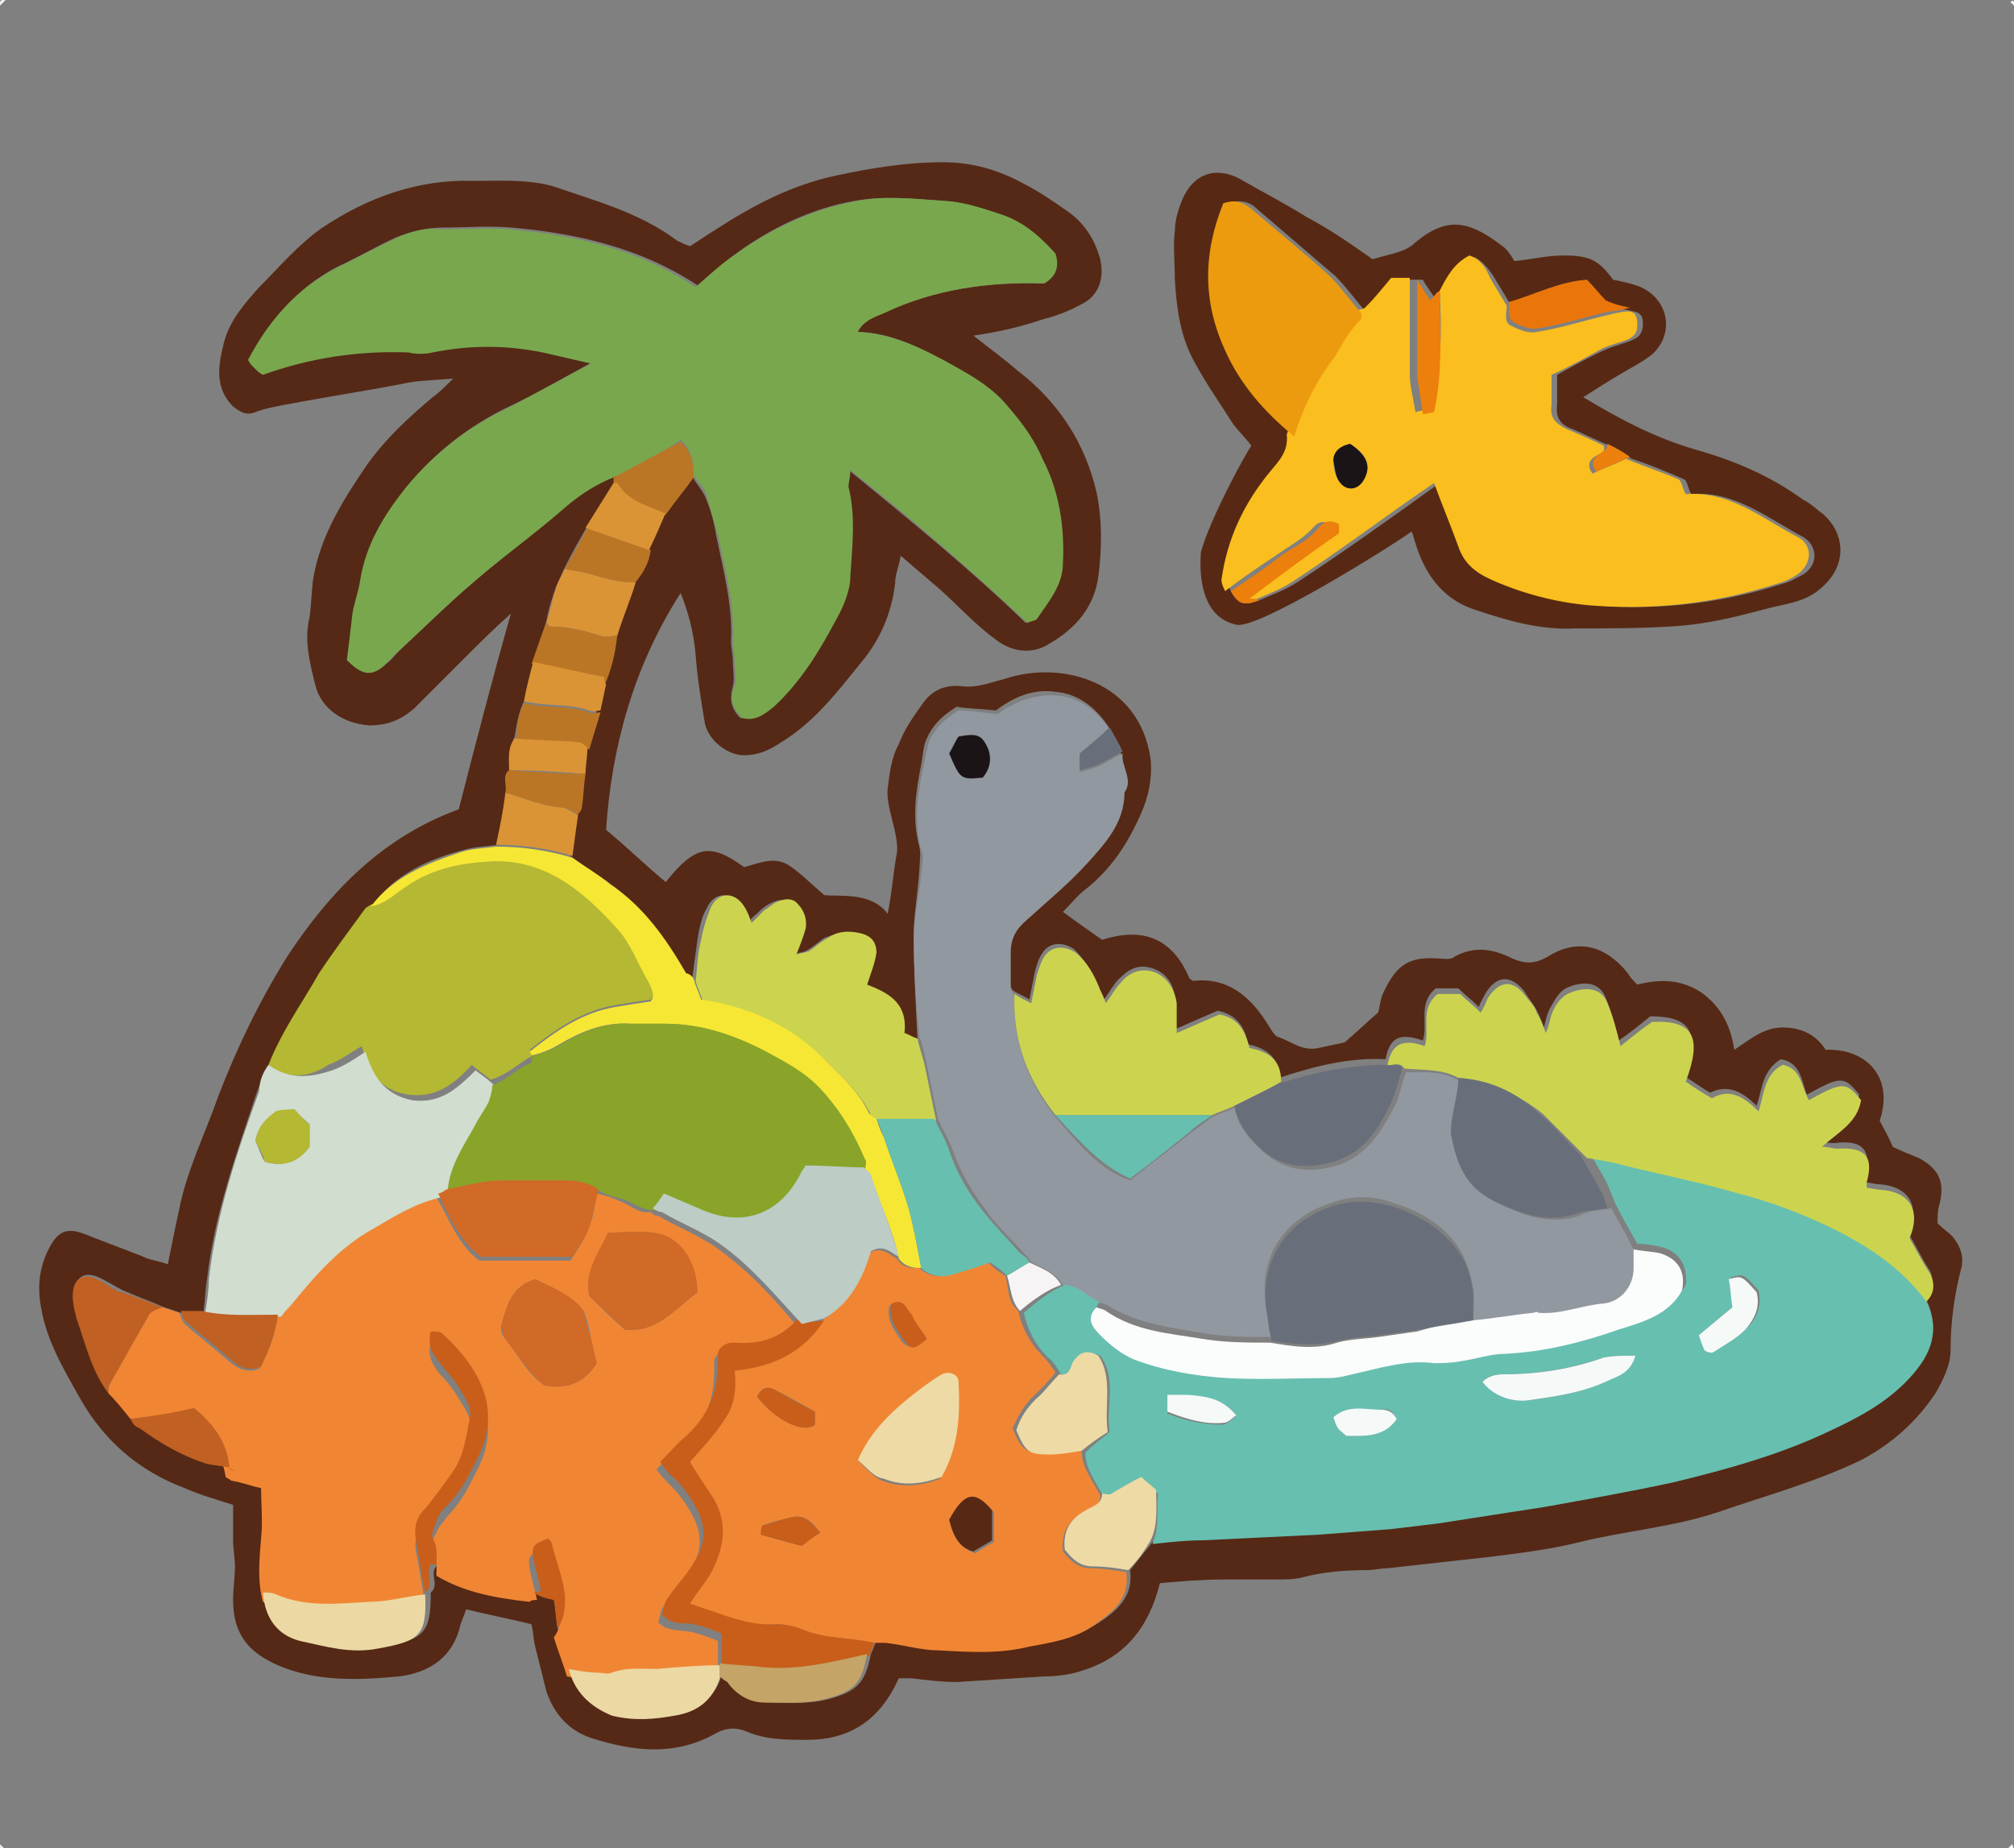 <svg xmlns="http://www.w3.org/2000/svg" xml:space="preserve" id="Calque_1" x="0" y="0" version="1.1" viewBox="0 0 108 99.1"><rect x="0" y="0" width="108" height="99.1" fill="#808080" stroke="none"/><style>.st0{fill:#f6f4f5}.st2{fill:#572914}.st4{fill:#f08634}.st5{fill:#67bfaf}.st7{fill:#ccd44f}.st8{fill:#b5b832}.st11{fill:#c85e1a}.st12{fill:#696f7a}.st13{fill:#ecd8a3}.st14{fill:#eedaa5}.st15{fill:#c06022}.st17{fill:#da9436}.st18{fill:#bb7625}.st22{fill:#ed7f0c}.st25{fill:#d16927}.st27{fill:#f5faf9}.st28{fill:#1b1417}</style><linearGradient id="SVGID_1_" x1="-243.847" x2="-243.14" y1="-370.931" y2="-370.224" gradientUnits="userSpaceOnUse"><stop offset="0" style="stop-color:#e6e6eb"/><stop offset=".174" style="stop-color:#e2e2e6"/><stop offset=".352" style="stop-color:#d5d4d8"/><stop offset=".532" style="stop-color:#c0bfc2"/><stop offset=".714" style="stop-color:#a4a2a4"/><stop offset=".895" style="stop-color:#828282"/><stop offset="1" style="stop-color:#6b6e6e"/></linearGradient><path d="m108 .3-.2-.2c.2-.1.2-.1.2.2M.3 0 0 .3C0 0 0 0 .3 0M0 98.9l.2.2c-.2.1-.2 0-.2-.2M107.7 99.1l.2-.2c.1.2.1.3-.2.2" class="st0"/><path d="M52.2 18c.9.7 1.7 1.3 2.4 1.9 2.2 1.7 3.6 3.9 4.2 6.5.3 1.4.3 3 .1 4.5-.2 1.6-1.2 2.8-2.6 3.6-.9.6-2 .5-2.9-.2-1.1-.8-2-1.8-3-2.7-.7-.6-1.3-1.1-2.1-1.8-.1.6-.3 1-.3 1.5q-.3 2.4-1.8 4.2c-1.3 1.6-2.5 3.2-4.3 4.3-.6.4-1.2.7-2 .7-.9 0-1.9-.8-2.1-1.7-.2-1.2-.4-2.4-.5-3.7-.1-1.2-.4-2.3-.8-3.3-2.5 3.9-3.7 8.2-4 12.7 1.1.9 2.1 1.9 3.2 2.8 1.6-2 2.4-2.1 4.2-.8.8-.2 1.6-.6 2.4-.1.6.4 1.2 1 1.9 1.6.8.1 2.5-.2 3.4 1 .2-.9.3-2.2.5-3.3.1-1-.6-2.4-.5-3.4.1-.8.2-1.7.6-2.4.3-.8.8-1.5 1.3-2.2q.75-1.05 2.1-.9c.8.1 1.5-.2 2.3-.4 3-1 7.2.1 7.8 4.3.1 1-.1 2-.5 2.9-.7 1.6-1.6 3-3 4.1-.4.3-.8.8-1.2 1.2.8.6 1.4 1 2.1 1.5 2.5-.8 3.9.2 4.7 2.1.1 0 .1.1.2.1 1.8-.2 3 .8 3.9 2.2.2.3.4.7.6.8.7.2 1.3.8 2.2.6.5-.1.9-.2 1.4-.3.6-.5 1.1-1 1.8-1.6.1-.3.1-.7.3-1.1.7-1.5 1.4-1.9 2.9-1.8.3 0 .7.1.9-.1 1.1-.6 2.1-.4 3.1.1.7.3 1.2.3 1.9-.1 1.6-1 3.1-.6 4.3.9.1.2.3.4.5.6 1.2-.3 2.3-.3 3.4.4 1 .7 1.6 1.7 1.8 3.1.9-.6 1.6-1.2 2.6-1.2s1.8.4 2.3 1.2c2.1-.1 3.7 1.4 2.9 3.8.2.4.5.9.7 1.4.4.2.9.4 1.4.6 1.1.6 1.4 1.3 1.1 2.5-.1.3-.1.7-.1 1 .3.3.6.5.8.7.4.5.6 1 .5 1.6q-.6 2.25-.6 4.5c0 .8-.4 1.6-.8 2.3-1 1.5-2.3 2.7-4 3.6-2.5 1.2-5.1 1.9-7.7 2.8-2.4.8-5 1-7.4 1.6-1.6.4-3.3.6-4.9.8l-5.4.6c-.4 0-.7.1-1.1.1-1.2 0-2.4.1-3.5.4-.4.1-.9.1-1.3.1h-2.8c-1.2 0-2.4.1-3.5.2-.6 2.4-1.9 4-4.2 4.7-.6.2-1.3.3-2 .3-1.5.1-3.1.2-4.7.3-.8 0-1.6-.1-2.4-.2h-.7l-.3.6c-1 1.8-2.5 2.7-4.6 2.7-1.2 0-2.3 0-3.4-.5-.6-.2-1.1-.1-1.6.2-2.2 1.2-4.4.9-6.6.2-1.2-.4-2-1.3-2.4-2.5l-.6-2.4c-.1-.4-.1-.8-.2-1.2-1.2-.3-2.3-.5-3.5-.8-.1.3-.2.5-.3.8-.4 1.8-1.7 2.6-3.3 2.8-2.2.2-4.4.3-6.5-.6-1.6-.7-2.4-1.7-2.4-3.5 0-.6.1-1.2.1-1.8 0-.5-.1-.9-.1-1.4v-1.9c-.9-.3-1.7-.5-2.6-.9-2.4-.9-4.3-2.5-5.6-4.8-.9-1.6-1.8-3.1-2.1-4.9C2 69 2.1 68 2.6 67s1-1.2 2-.8 2.1.8 3.1 1.2c.4.2.8.2 1.3.4.2-1 .4-2 .6-2.9.4-2.1 1.4-4.1 2.1-6.1 1-2.6 2.2-5.1 3.7-7.5 2.3-3.5 5.1-6.4 9.2-7.9.9-3.5 1.8-7 2.8-10.5-.9.8-1.7 1.6-2.5 2.4L22.2 38c-.7.6-1.4.9-2.4.9-1.4-.1-2.6-.9-2.9-2.2-.3-1.2-.6-2.4-.3-3.6.1-.7.1-1.4.2-2.1.4-2.3 1.6-4.2 2.9-6.1 1-1.4 2.2-2.5 3.5-3.6.3-.2.6-.5 1.1-1-1.1.1-2 .1-2.8.3-2.1.4-4.1.7-6.2 1.1-.5.1-1.1.2-1.6.4s-.8 0-1.2-.3c-1-1-.8-2.2-.5-3.4s1.1-2.1 1.9-3c1.1-1.1 2.1-2.3 3.4-3.2 2.4-1.6 5.1-2.6 8.1-2.5 1.4 0 2.9-.1 4.3.3 2.3.8 4.6 1.4 6.6 2.9.2.1.4.2.7.3.5-.3.9-.6 1.4-.9 2-1.3 4.1-2.4 6.5-2.9 1.9-.4 3.7-.7 5.7-.7 1.5 0 2.9.4 4.2 1.1.8.4 1.7 1 2.4 1.5.9.6 1.5 1.5 1.8 2.6.2.9 0 1.8-.8 2.3-.7.4-1.4.7-2.2.9-1.5.5-2.5.7-3.8.9M27.4 41.3c-.4.3-.1.8-.2 1.2-.2.9-.4 1.9-.5 2.8-.6.1-1.3.1-1.9.3-1.9.5-3.6 1.3-4.8 2.9-.1.1-.2.1-.3.2-.9 1.2-1.8 2.3-2.5 3.5-1 1.6-2.1 3.1-2.7 4.9-.2.4-.5.9-.7 1.4-1.1 3.3-2.3 6.6-2.7 10.1-.1.6-.1 1.2-.2 1.8H9.7l-.9-.3c-.7-.3-1.5-.6-2.2-.9-.4-.2-.7-.4-1.1-.6-.9-.5-1.5-.2-1.5.8 0 .4.1.8.2 1.2.5 1.4.8 2.8 1.7 4 .4.5.8 1 1.2 1.4.2.2.3.4.5.5 1.1.8 2.3 1.4 3.6 1.9.4.1.8.2 1.2.2.1.1.2.1.3.2.5.1 1 .3 1.6.4 0 .9.1 1.8 0 2.7-.1 1.1-.2 2.3.1 3.4 0 1.4.7 2.3 2 2.6 1.4.3 2.7.7 4.2.4 2.2-.4 2.5-.8 2.5-2.9.5-.4-.1-1 .3-1.4h.3c1.5 1 3.3 1.2 5 1.4.3.1.6.2 1 .4.1.5.1 1 .2 1.5.2.7.5 1.4.7 2.1.3 1.2 1.1 2 2.3 2.4 1.1.4 2.2.3 3.4 0 1.2-.2 2.1-.8 2.4-2 .2.1.4.2.5.4.5.7 1.2 1.1 2 1.1 1.1 0 2.2.1 3.3-.2 1.4-.4 1.9-.8 2.2-2.4.1-.2.2-.5.3-.7h.7c.9.1 1.9.4 2.8.4 1.6.1 3.3.1 4.9-.2 1.2-.3 2.4-.5 3.4-1.1 1.1-.7 2-1.5 1.8-2.9l1.2-1.5c.9-.1 1.8-.1 2.7-.2 2.1-.1 4.1-.2 6.2-.3l3.9-.3c.8-.1 1.7-.1 2.5-.3 1.9-.3 3.9-.6 5.8-.9 2.3-.4 4.6-.8 6.8-1.3 2.9-.7 5.8-1.6 8.5-2.8 1.5-.7 3-1.6 4.2-2.8 1.2-1.3 1.7-2.6.8-4.3.4-.4.6-.9.2-1.5s-.7-1.3-1.1-1.9c.7-1.4.1-2.5-1.6-2.6-.2 0-.5-.1-.7-.1v-.3c.4-1.4-.1-2-1.6-1.8-.2 0-.4 0-.8-.1.9-.8 1.9-1.3 2.1-2.5-.8-1-1-1-2.8 0-.3-.7-.3-1.7-1.4-1.9-1 .6-1 1.6-1.3 2.5-.7-.7-1.5-1.2-2.5-.7-.5-.3-.9-.6-1.4-.9.9-2.3.4-3.2-1.8-3.2-.5.4-1.1.9-1.7 1.3-.2-.8-.4-1.6-.7-2.3-.3-.8-1.1-.9-1.9-.6-.6.2-.8.7-1.1 1.2-.1.2-.2.5-.3 1-.2-.5-.3-.8-.5-1.1l-.6-.9c-.7-.8-1.4-.8-2 .1-.1.2-.3.5-.4.8-.4-.4-.8-.7-1.1-1H77c-1 .8-.4 1.9-.7 2.8-1.4-.5-1.8 0-2 1-2-.1-3.9.4-5.7 1 0-1.1-.7-1.6-1.7-1.8-.1-.9-.6-1.6-1.6-1.8-.7.3-1.4.6-2.3 1v-1.6c0-.8-.5-1.5-1.3-1.7-.7-.2-1.2.1-1.7.6-.3.3-.5.7-.8 1.1-.1-.3-.2-.5-.3-.7-.3-.7-.7-1.4-1.3-2-.6-.4-1.3-.4-1.7.2-.2.3-.3.6-.4 1l-.3 1.5c-.3-.2-.6-.3-.9-.5-.1-.2-.2-.3-.2-.5v-1.8c0-.8.3-1.3.9-1.8 1.1-1 2.2-1.9 3.2-3s1.9-2.2 2-3.8c.5-.7-.2-1.4-.1-2.1-.2-.4-.5-.8-.7-1.2-.7-1-1.6-1.7-2.8-1.8-1.3-.2-2.4.4-3.2 1-.9-.1-1.6-.1-2.1-.2-.8.5-1.3 1-1.6 1.7-.2.4-.2.9-.3 1.4-.3 1.5-.5 2.9-.1 4.4.1.4 0 .9 0 1.3-.1 1.3-.3 2.4-.3 3.5 0 1.8.1 3.6.2 5.5l-.9-.3c.2-1.7-.9-2.2-2-2.6.2-.6.4-1.1.5-1.7.1-.7-.4-1.1-1.1-1.1q-.75 0-1.5.3c-.3.2-.6.5-1 .7-.2.1-.5.1-.7.2.2-.5.4-1 .5-1.4.2-.5 0-1-.4-1.3-.3-.3-.8-.3-1.2-.1-.2.1-.4.2-.6.4s-.5.4-.7.7c-.2-.3-.3-.6-.4-.9-.5-.8-1.4-.8-1.8.1-.3.5-.4 1.1-.5 1.7-.1.7-.2 1.5-.3 2.2-.1-.2-.3-.3-.4-.5-1.1-1.8-2.3-3.5-4.1-4.8-.7-.5-1.4-.9-2-1.4.1-.7.2-1.4.3-2.2.1-.1.2-.2.2-.4.1-.6.2-1.2.2-1.8 0-.5.1-.9.1-1.4.2-.7.4-1.3.6-2 .1-.5.2-.9.3-1.4.4-.9.6-1.7.7-2.7.3-1 .7-1.9 1-2.9.4-.5.7-1 .7-1.7.3-.6.6-1.3.9-1.9.5-.7 1-1.3 1.5-2 .2.4.5.7.7 1.1q.45 1.05.6 2.1c.4 1.9.9 3.8.8 5.7 0 .3.1.7.1 1.1s.1.9 0 1.3c-.2.7-.1 1.2.4 1.7.7.1 1.2-.2 1.7-.6 1.5-1.3 2.5-2.9 3.3-4.6.4-.8.8-1.6.8-2.4.1-1.6.3-3.2-.1-4.8-.1-.2 0-.5.1-.9 3.3 2.7 6.5 5.3 9.5 8.2.2-.1.4-.1.5-.2.7-.9 1.4-1.8 1.4-3 .1-2-.2-3.9-1.1-5.6-.6-1.2-1.4-2.2-2.2-3.2-.6-.7-1.5-1.2-2.4-1.7-1.6-.9-3.3-1.9-5.3-1.9.3-.6.9-.8 1.4-1 2.8-1.3 5.7-1.7 8.6-1.6.8-.4.8-.9.6-1.6-.8-1-1.7-1.7-2.9-2.1-.9-.3-1.8-.6-2.7-.7-1.5-.1-3.1-.3-4.6-.1-2.3.3-4.6 1.3-6.7 2.8-.8.6-1.5 1.2-2.2 1.8-3-2-6.5-2.8-10-3.1-1.2-.1-2.4 0-3.6 0-.9 0-1.7.2-2.5.5-1.1.5-2.1 1.1-3.2 1.6-2.1 1.1-3.6 2.8-4.7 4.9.1.1.2.3.3.4s.3.2.5.4c2.6-.9 5.1-1.3 7.8-1.2h1.3c2-.3 3.9-.3 5.9 0 .9.2 1.7.4 2.6.6-1.5.8-3 1.7-4.5 2.4q-3.15 1.5-5.4 4.2c-1.2 1.5-2.2 3.2-2.5 5.1-.1.6-.3 1.1-.4 1.7-.1.8-.2 1.7-.3 2.5.8.8 1.3.9 2 .3.3-.2.5-.5.8-.8 1.3-1.2 2.5-2.4 3.9-3.6 1.6-1.4 3.3-2.6 4.9-4 .8-.7 1.7-1.3 2.7-1.7v.3l-1.5 2.4c-.4.7-.8 1.4-1.2 2.2-.2.4-.3.7-.5 1.1-.2.6-.4 1.2-.5 1.8-.2.7-.5 1.5-.7 2.2s-.3 1.4-.5 2.1c-.3.6-.4 1.3-.5 1.9-.3.6-.2 1.2-.2 1.8" style="fill:#552916"/><path d="M73.6 13.9c.7-.2 1.2-.3 1.7-.5.2-.1.4-.2.6-.4 1.8-1.5 3-1.1 4.8.3.2.2.4.5.5.7 1-.1 1.8-.3 2.6-.3 1.4 0 1.9.2 2.7 1.3.5.1 1 .2 1.5.4 1.5.7 1.8 2.5.6 3.6-.5.4-1.1.7-1.6 1-.7.4-1.3.8-2.1 1.3 2 1.2 3.9 2.2 6 2.8s4 1.4 5.8 2.7c.4.2.7.5 1.1.8 1.1 1 1.2 2.5.2 3.6-.9 1-1.8 1.1-3.1 1.4-1.9.5-3.4.9-5.4 1-1.5.1-3.5.1-5 .1-1.9.1-3.6-.4-5.4-1-2.8-.9-3.2-3.8-3.4-4.2-1.1.8-8.3 5.3-9.4 5-1.9-.4-2-2.7-1.9-3.9.5-1.8 2.3-5.1 2.7-5.7-.2-.3-.8-.9-1-1.2-.7-1.1-1.4-2.1-2-3.2-.8-1.4-1-2.9-1.1-4.5 0-.9-.1-1.8 0-2.6 0-.6.2-1.2.4-1.7.6-1.4 1.8-1.8 3.1-1.1 1.2.7 2.4 1.3 3.5 2 1.5.8 2.6 1.6 3.6 2.3M66 31.7c.4.7.7.8 1.5.5.7-.3 1.5-.6 2.1-1 2.6-1.7 5.1-3.5 7.6-5.3.4 1.1.9 2.3 1.3 3.4.3.9 1 1.4 1.8 1.8 1.9.8 3.8 1.2 5.8 1.4 3.2.2 6.4-.2 9.5-1.2.4-.1.7-.3 1.1-.5.8-.5.8-1.5 0-2-1.9-1-3.7-2.5-6-2.3-.2-.3-.2-.7-.4-.8-.9-.4-1.9-.8-2.8-1.1-.4-.2-.8-.5-1.2-.7-.7-.3-1.3-.6-2-.9-.6-.2-.9-.6-.8-1.3v-1.6c.9-.5 1.8-1 2.7-1.4.5-.2 1-.3 1.4-.5.3-.1.5-.4.5-.8 0-.3 0-.6-.5-.7-.4-.1-.9-.2-1.3-.3-.3-.4-.7-.7-1-1.1-1.5.1-2.8.8-4.2 1.2l-.9-1.5c-.3-.5-.6-.9-1.1-1.2-.9.4-1.3 1.2-1.6 1.9-.2.2-.4.3-.5.4-.2-.4-.5-.7-.7-1.1h-1c-.5.6-1 1.1-1.4 1.6-.1.1-.4.2-.6.2-.6-.7-1.1-1.4-1.7-2l-4.2-3.6q-.6-.6-1.5-.3c-1.1 2.6-1.1 5.3.1 7.9.8 1.8 2.1 3.3 3.7 4.6.1.9-.4 1.4-.9 2-1.5 1.7-2.3 3.6-2.6 5.8-.4.1-.3.3-.2.5" class="st2"/><path d="M32.9 25.6c-1 .4-1.9 1-2.7 1.7-1.6 1.4-3.3 2.6-4.9 4-1.3 1.1-2.6 2.4-3.9 3.6-.3.2-.5.5-.8.8-.7.6-1.2.5-2-.3.1-.8.2-1.6.3-2.5.1-.6.3-1.1.4-1.7.3-2 1.3-3.6 2.5-5.1q2.25-2.7 5.4-4.2l4.5-2.4c-.9-.2-1.7-.4-2.6-.6-2-.4-3.9-.4-5.9 0-.4.1-.9.1-1.3 0q-4.05-.15-7.8 1.2c-.2-.1-.3-.2-.5-.4-.1-.1-.2-.2-.3-.4 1.1-2.1 2.6-3.8 4.7-4.9 1-.5 2.1-1.1 3.2-1.6.8-.4 1.6-.6 2.5-.5 1.2 0 2.4-.1 3.6 0 3.6.3 7 1.1 10 3.1.7-.6 1.4-1.3 2.2-1.8 2.1-1.5 4.4-2.5 6.9-2.9 1.5-.2 3.1 0 4.6.1.9.1 1.8.4 2.7.7 1.2.4 2.1 1.2 2.9 2.1.2.6.1 1.2-.6 1.6-2.9-.1-5.9.3-8.6 1.6-.5.2-1.1.4-1.4 1 2 .1 3.7 1 5.3 1.9.9.5 1.7 1 2.4 1.7.9 1 1.7 2 2.2 3.2.9 1.7 1.2 3.7 1.1 5.6 0 1.2-.8 2.1-1.4 3-.1.1-.3.1-.5.2-3-2.8-6.1-5.5-9.5-8.2 0 .4-.1.7-.1.9.4 1.6.2 3.2.1 4.8 0 .8-.4 1.7-.8 2.4-.9 1.7-1.9 3.3-3.3 4.6-.5.4-1 .8-1.7.6-.5-.5-.7-1-.4-1.7.1-.4 0-.9 0-1.3s-.1-.7-.1-1.1c.1-2-.4-3.8-.8-5.7l-.6-2.1c-.1-.4-.4-.7-.7-1.1 0-.7-.1-1.4-.7-1.9-1.2.8-2.4 1.4-3.6 2" style="fill:#79a74e"/><path d="M7 76.1c-.4-.5-.8-1-1.2-1.4 0-.2 0-.3.1-.5.7-1.3 1.4-2.5 2.1-3.7.1-.2.4-.3.7-.4l.9.3c.1.2.2.5.3.6.8.7 1.7 1.4 2.5 2.1q.75.6 1.5.3c.5-.9.9-1.8.9-2.8.2-.2.4-.4.5-.6 1.2-1.6 2.6-3.1 4.4-4.1 1.2-.7 2.3-1.4 3.7-1.7.7 1.2 1.2 2.6 2.3 3.4h4.9c.3-.5.7-1 .9-1.6.3-.6.4-1.3.5-2 .4.1.8.2 1.2.4.6.2 1 .7 1.7.6.1.1.2.2.4.2 1 .6 2.1 1 3.1 1.7 1.7 1.2 3.1 2.7 4.4 4.3h-.3c-.9 1-2 1.3-3.3 1.2-.4 0-.7.1-.9.5v.5c0 1.6-.4 2.9-1.7 4-.5.4-.9.9-1.4 1.4.3.4.5.6.8.9.5.5.9 1.1 1.2 1.7.5 1 .4 1.9-.2 2.8-.4.7-.9 1.2-1.4 1.9-.2.3-.2.6-.3.9.5.5 1.1.4 1.7.5.5.1 1 .3 1.5.5v1.7c-1.1.1-2.3.2-3.4.2-.8.1-1.6-.1-2.4.2-.2.1-.5 0-.7 0-.5-.1-1.1-.1-1.6-.2-.2-.7-.5-1.4-.7-2.1.4-.5.4-1.2.4-1.7-.1-.9-.4-1.9-.7-2.8 0-.1-.1-.2-.2-.3-.8.3-.9.5-.8 1.1s.3 1.2.4 1.7c-.2 0-.3 0-.4.1-1.8-.2-3.5-.5-5-1.4 0-.5.1-.9-.2-1.4-.1-.2 0-.6.2-.9.1-.3.4-.6.6-.9.8-.8 1.2-1.7 1.7-2.7s.6-2.2.3-3.2c-.4-1.3-1.3-2.4-2.3-3.3-.1-.1-.4-.1-.6-.1-.2.7.1 1.2.5 1.7.4.4.7.8 1 1.3s.7 1 .6 1.6c-.2 1-.3 2-.9 2.9-.4.7-1 1.3-1.5 2-.4.5-.6 1.1-.5 1.7.2.9.3 1.8.5 2.8-1 .1-2 .4-3 .4-1.7 0-3.4.2-5-.4-.2-.1-.5 0-.7-.1-.3-1.1-.2-2.2-.1-3.4.1-.9 0-1.8 0-2.7-.5-.1-1-.3-1.6-.4-.1-.1-.2-.1-.3-.2-.2-1.3-.9-2.3-1.9-3.2-.4.1-.9.2-1.4.3-.5-.4-1.2-.3-1.8-.2m30.4-6.8c-.1-1.6-1-3-2.4-3.2-.8-.1-1.6 0-2.4 0-.4 1.2-1.3 2.1-1 3.4.6.6 1.2 1.2 1.9 1.8 1.7.2 2.7-1.1 3.9-2m-8.7-.7c-1.3.4-1.5 1.4-1.8 2.4-.1.2 0 .6.2.8.7.9 1.2 1.9 2.1 2.5 1.2.2 2.1-.1 2.8-1.2-.1-.4-.2-.8-.3-1.3s-.2-1-.4-1.5c-.6-.8-1.6-1.2-2.6-1.7" class="st4"/><path d="M103.2 69.6c.9 1.7.4 3-.8 4.3s-2.7 2.1-4.2 2.8c-2.7 1.3-5.6 2.1-8.5 2.8-2.3.5-4.6.9-6.8 1.3-1.9.3-3.9.6-5.8.9-.8.1-1.7.2-2.5.3l-3.9.3c-2.1.1-4.1.2-6.2.3-.9 0-1.8.1-2.7.2.4-.9.2-1.8.3-2.7-.2-.2-.5-.4-.8-.7-.5.3-1 .6-1.6.9-.1.1-.3 0-.5 0-.4-.8-1-1.5-1-2.4.4-.4.8-.7 1.3-1.1-.2-1.4.4-2.9-.5-4.1-.7-.3-1.1 0-1.4.4-.2.3-.3.7-.7.6-.2-.3-.4-.7-.7-.9-.7-.7-1.1-1.5-1.3-2.4.7-.6 1.3-1.1 2.2-1.5.8 0 1.3.6 1.9.9-.6.6-.1 1.2.2 1.5.5.5 1.1 1 1.8 1.3 1.6.6 3.3 1 5 1 1.8.1 3.7 0 5.5 0 .4 0 .8-.1 1.2-.2 1.5-.3 2.9-.7 4.4-.6.5.1 1 0 1.4-.1.8-.1 1.6-.3 2.4-.4 2.1-.1 4.1-.6 6.1-1.3 1.2-.4 2.6-.7 3.4-2.1.1-1-.3-1.7-1.2-2-.4-.1-.9-.2-1.4-.2-.4-.7-.8-1.4-1.2-2.2-.1-.3-.3-.7-.4-1-.3-.6-.7-1.2-1-1.8.7.1 1.4.3 2 .4 2 .5 4.1.9 6.1 1.5 1.6.5 3.2 1 4.7 1.7 1.9 1.2 3.9 2.4 5.2 4.3m-15.5 3.1c-.7 0-1.2 0-1.7.1q-2.7.9-5.4.9c-.5 0-.8.1-1.1.4.6.7 1.5 1.1 2.4 1 1.4-.2 2.9-.4 4.2-1 .5-.3 1.2-.5 1.6-1.4m3.4-1.1c.2.3.2.6.4.7.1.1.4.2.5.1.6-.4 1.3-.7 1.7-1.2.5-.5.8-1.2.6-2-.8-.9-.8-.9-1.5-.7.1.5.1.9.2 1.5-.7.6-1.3 1.1-1.9 1.6M72.2 77c1 0 2 .1 2.7-.9-.2-.4-.4-.6-.8-.5-.9.1-1.8-.3-2.6.4.2.6.2.6.7 1m-5.9-1.1c-.7-.8-1.3-1-2.6-1h-1.1v.9c1 .4 1.9.6 3 .6.3-.1.5-.3.7-.5" class="st5"/><path d="M86.4 64.8c.4.7.8 1.4 1.2 2.2v1c0 1-.7 1.8-1.6 1.9-1.2.2-2.3.7-3.5.5h-.3c-1.1.1-2.2.3-3.2.4 0-.6.1-1.1 0-1.7s-.3-1.3-.6-1.9c-.8-1.4-2.1-2.2-3.7-2.7q-1.65-.6-3.3 0c-2.8.9-4.1 3.3-3.4 6.1.1.4.2.8.2 1.1-1.2 0-2.4 0-3.6-.2-1.8-.3-3.6-.5-5.2-1.5-.2-.1-.4-.1-.5-.2-.6-.3-1.1-.9-1.9-.9-.4-.6-1-.9-1.7-1.2-.1-.2-.2-.3-.4-.5-.7-.8-1.5-1.5-2.1-2.4-.7-.9-1.3-2-1.7-3.1-.2-.6-.6-1.2-.8-1.7-.2-1-.4-1.9-.6-2.9-.1-.5-.2-1-.4-1.5q-.3-2.7-.3-5.4c0-1.1.3-2.2.4-3.3 0-.4.2-.9 0-1.3-.4-1.5-.2-3 .1-4.4.1-.5.2-.9.3-1.4.3-.7.8-1.2 1.6-1.7.6 0 1.2.1 2.1.2.8-.6 1.9-1.1 3.2-1 1.2.1 2.1.8 2.8 1.8-.5.4-1.1.9-1.6 1.4v.9c.4-.1.7-.2 1-.3.4-.2.9-.5 1.3-.7-.1.7.6 1.4.1 2.1 0 1.6-1 2.7-2 3.8s-2.1 2-3.2 3c-.6.5-.9 1-.9 1.8v1.8c0 .2.1.3.2.5-.1 2.4.7 4.6 2.2 6.5 1.2 1.4 2.3 2.8 4 3.4 1.1-.9 2.2-1.7 3.2-2.5l1.2-.9c.4-.2.8-.3 1.2-.5.2 1.1.9 1.8 1.7 2.5 1 .8 2.1 1 3.4.7 1.9-.4 2.8-1.9 3.6-3.5.2-.5.3-1.1.5-1.6 1 0 2-.1 2.9.5 0 1-.5 1.9-.3 2.9.3 1.6.8 2.9 2.3 3.6 1.4.7 2.8 1.2 4.4.7.5-.3 1.1-.3 1.7-.4M50.9 40.4c.6 1.4.7 1.5 1.8 1.3.5-.6.5-1.2.1-1.9-.3-.6-.9-.4-1.4-.3-.2.3-.4.6-.5.9" style="fill:#9198a0"/><path d="M58 77.8c0 .9.6 1.6 1 2.4 0 .6-.5.7-.9.9-.9.5-1.2 1.2-1.1 2.1.4.5.8.9 1.5.9.6 0 1.2.1 1.9.2.2 1.5-.8 2.2-1.8 2.9s-2.3.9-3.4 1.1c-1.6.4-3.2.3-4.9.2-.9 0-1.9-.3-2.8-.4h-.7c-1.3-.3-2.6-.2-3.8-.7-.4-.2-.9-.3-1.4-.3-1.3.1-2.4-.3-3.5-.7-.4-.1-.8-.3-1.2-.4.5-.7 1-1.3 1.3-2 .7-1.3.7-2.6-.2-3.9-.4-.6-.7-1.2-1.1-1.7.6-.8 1.3-1.5 1.8-2.2.5-.8.6-1.7.6-2.7q3.15-.3 4.8-2.7c1.4-.9 2.1-2.3 2.5-3.6.7-.4 1.1.1 1.5.3.3.5.7.5 1.2.5.4.4 1 .5 1.5.4.7-.2 1.4-.4 2.2-.7.2.2.5.5.9.7.2.6.1 1.4.7 1.9.2.9.6 1.7 1.3 2.4.3.3.5.6.7.9-.3.4-.6.7-1 1.1-.6.5-1 1.2-1.3 1.9.5 1.2.7 1.3 1.8 1.3.8.1 1.4-.1 1.9-.1m-12 .5c.4.4.8.9 1.3 1.1 1 .4 2.1.3 3.1-.1.9-1.6 1-3.3.9-5.1 0-.4-.5-.7-.9-.4-.4.2-.9.6-1.3.9-1.1 1-2.3 2.1-3.1 3.6m4.9 3.2c.2.8.5 1.5 1.4 1.8.3-.2.6-.4 1-.6v-1.6c-1-1.2-1.6-1-2.4.4m-10.3-6.6c1 1.3 2.6 2 3.1 1.5v-.7c-.7-.4-1.4-.8-2.2-1.2-.5-.2-.7 0-.9.4m3.4 7.3c-.6-.8-1-1-1.7-.8-.4.1-.9.2-1.4.4 0 .1 0 .3-.1.5.7.2 1.4.4 2.2.6.3-.3.6-.5 1-.7m5.7-10.4c-.3-.5-.6-.8-.9-1.2-.2-.4-.4-.9-1.1-.6-.2.8.3 1.4.7 2 .5.4.7.3 1.3-.2" class="st4"/><path d="M78.2 57.8c-.9-.5-1.9-.4-2.9-.5-.2-.4-.6-.1-.9-.2.2-.9.6-1.5 2-1 .3-.9-.3-2 .7-2.8h1.2c.3.3.7.6 1.1 1 .2-.3.3-.6.4-.8.6-.9 1.3-1 2-.1.2.3.5.5.6.9.2.3.3.6.5 1.1.2-.5.2-.7.3-1 .2-.5.5-1 1.1-1.2.8-.3 1.6-.2 1.9.6.3.7.5 1.5.7 2.3.5-.4 1.1-.9 1.7-1.3 2.2-.1 2.7.8 1.8 3.2.4.3.9.6 1.4.9 1-.6 1.8 0 2.5.7.3-.9.3-2 1.3-2.5 1 .2 1 1.2 1.4 1.9 1.8-1 2-1 2.8 0-.2 1.2-1.2 1.7-2.1 2.5.4 0 .6.1.8.1 1.5-.1 2 .4 1.6 1.8v.3c.2 0 .5.1.7.1 1.7.1 2.2 1.2 1.6 2.6.4.7.7 1.3 1.1 1.9.3.6.2 1.1-.2 1.5-1.4-1.9-3.3-3.1-5.4-4.1-1.5-.7-3.1-1.3-4.7-1.7-2-.6-4.1-1-6.1-1.5-.7-.2-1.4-.3-2-.4l-2.4-2.4c-1.4-1.1-2.9-1.7-4.5-1.9" class="st7"/><path d="M14.4 57.1c.7-1.8 1.8-3.3 2.7-4.9.8-1.2 1.7-2.4 2.5-3.5.1-.1.2-.1.3-.2.7-.1 1.3-.6 1.8-1 1.4-.9 2.9-1.3 4.5-1.4 2.9-.2 5 1.5 6.8 3.5.8.9 1.2 2 1.8 3 .2.4.3.7.1 1-.7.1-1.3.2-1.9.3-1.8.3-3.2 1.3-4.6 2.4 0 0 .1.1.1.2s0 .2-.1.2c-.7.4-1.3 1-2.1 1.2-.3-.3-.7-.5-1-.8-.9 1-1.9 1.8-3.4 1.6s-2.1-1.2-2.5-2.6c-.7.4-1.2.8-1.8 1-1 .7-2.2.8-3.2 0" class="st8"/><path d="M14.4 57.1c1.1.8 2.2.7 3.4.3.6-.2 1.2-.6 1.8-1 .4 1.3 1 2.3 2.5 2.6 1.5.2 2.4-.6 3.4-1.6.4.3.7.5 1 .8-.1.3-.1.6-.2.9-.2.4-.5.8-.7 1.2-.6 1.2-1.4 2.2-1.5 3.6-.1.1-.3.2-.4.3-1.4.3-2.5 1-3.7 1.7-1.8 1-3.1 2.5-4.4 4.1-.2.2-.4.4-.5.6-1.4.1-2.7.1-4.1-.2.1-.6.2-1.2.2-1.8.4-3.5 1.5-6.8 2.7-10.1 0-.5.2-1 .5-1.4m1.4 2.4c-.4 0-.7.1-1 .1-.6.5-1 .9-1.1 1.6.2.4.3.8.5 1.1 1 .3 1.8 0 2.4-.8v-1.2c-.3-.3-.6-.5-.8-.8" style="fill:#d0ddcf"/><path d="M66.2 59.3c-.4.2-.8.3-1.2.5h-8.4c-1.5-1.9-2.3-4-2.2-6.5.3.2.5.3.9.5l.3-1.5c.1-.3.2-.7.4-1 .4-.6 1.1-.6 1.7-.2.6.5 1 1.2 1.3 2 .1.2.2.4.3.7.3-.4.5-.8.8-1.1.4-.5 1-.8 1.7-.6s1.2.9 1.3 1.7v1.6c.9-.4 1.6-.7 2.3-1 1 .2 1.4.9 1.6 1.8 1 .2 1.7.6 1.7 1.8-.8.5-1.7.9-2.5 1.3M49.2 55.7c.1.5.3 1 .4 1.5.2 1 .4 1.9.6 2.9h-3.1c-.1-.1-.3-.1-.4-.3-.5-1.1-1.4-1.9-2.2-2.7-1.9-1.9-4.1-3-6.8-3.4-.1-.3-.3-.7-.4-1.1.1-.7.1-1.5.3-2.2.1-.6.3-1.2.5-1.7.4-.9 1.3-.9 1.8-.1.2.3.3.6.4.9l.7-.7c.2-.1.4-.3.6-.4.4-.2.9-.3 1.2.1.3.3.5.8.4 1.3-.1.4-.3.9-.5 1.4.2-.1.5-.1.7-.2.3-.2.6-.5 1-.7q.6-.45 1.5-.3c.7.1 1.1.4 1.1 1.1-.1.6-.3 1.1-.5 1.7 1 .4 2.2.9 2 2.6.1 0 .4.2.7.3" class="st7"/><path d="M37.2 52.5c.1.4.3.8.4 1.1 2.7.4 5 1.5 6.8 3.4.8.8 1.7 1.6 2.2 2.7.1.1.2.2.4.3.1.3.2.6.4 1 .4 1.2.9 2.4 1.3 3.7.3 1.1.5 2.2.7 3.3-.5 0-.9-.1-1.2-.5-.3-1.5-1-2.9-1.5-4.4-.1-.2-.3-.3-.4-.4v-.5c-.6-1.3-1.3-2.6-2.3-3.7-.8-.9-1.9-1.5-3-2.1-1.7-.9-3.4-1.5-5.4-1.5h-1.8c-1.4-.1-2.6.4-3.8 1.1q-.75.45-1.5.6c0-.1-.1-.2-.1-.2 1.4-1.1 2.8-2.1 4.6-2.4.6-.1 1.2-.2 1.9-.3.2-.3.1-.6-.1-1-.6-1-1-2.2-1.8-3-1.8-2-3.9-3.7-6.8-3.5-1.6.1-3.1.4-4.5 1.4-.6.4-1.1.9-1.8 1 1.2-1.6 3-2.3 4.8-2.9.6-.2 1.2-.2 1.9-.3 1.4 0 2.8.2 4.1.6.7.5 1.4.9 2 1.4 1.8 1.2 3 2.9 4.1 4.8.1 0 .3.1.4.3" style="fill:#f6e734"/><path d="M44.2 70.8c-1.1 1.7-2.7 2.5-4.8 2.7.1 1 0 1.9-.6 2.7-.5.8-1.2 1.5-1.8 2.2.3.5.7 1.1 1.1 1.7.9 1.3.8 2.6.2 3.9-.3.7-.8 1.2-1.3 2 .4.1.8.3 1.2.4 1.1.4 2.3.8 3.5.7.4 0 .9.1 1.4.3 1.2.5 2.5.4 3.8.7-.1.2-.2.5-.3.7-1.9.4-3.7.9-5.6.7-.8-.1-1.5-.1-2.3-.2v-1.7c-.5-.2-1-.4-1.5-.5s-1.1.1-1.7-.5c.1-.3.1-.6.3-.9.4-.6 1-1.2 1.4-1.9.6-.9.7-1.8.2-2.8-.3-.6-.7-1.2-1.2-1.7-.3-.2-.5-.5-.8-.9.5-.5.9-1 1.4-1.4 1.2-1.1 1.7-2.4 1.7-4v-.5c.2-.4.5-.5.9-.5 1.3.1 2.4-.2 3.3-1.2.1-.1.2 0 .3 0q.6.15 1.2 0" class="st11"/><path d="m66.2 59.3 2.4-1.2c1.9-.6 3.8-1 5.7-1 .3.1.7-.2.9.2-.2.6-.3 1.1-.5 1.6-.7 1.6-1.6 3.1-3.6 3.5-1.3.3-2.4.1-3.4-.7-.6-.6-1.3-1.3-1.5-2.4" class="st12"/><path d="M14.1 85.4c.2 0 .5 0 .7.1 1.6.7 3.3.5 5 .4 1 0 2-.3 3-.4.1 2.2-.3 2.5-2.5 2.9-1.5.3-2.8-.1-4.2-.4-1.2-.3-1.9-1.2-2-2.6M30.5 89.5c.5.1 1.1.2 1.6.2.2 0 .5.1.7 0 .8-.3 1.6-.2 2.4-.2 1.1-.1 2.3-.2 3.4-.2v.7c-.4 1.2-1.2 1.8-2.4 2-1.1.2-2.2.3-3.4 0-1.2-.5-2-1.3-2.3-2.5" class="st13"/><path d="M60.5 84.2c-.6-.1-1.2-.2-1.9-.2s-1.1-.4-1.5-.9c-.1-.9.2-1.6 1.1-2.1.3-.2.9-.3.9-.9.2 0 .4.1.5 0 .5-.3 1-.6 1.6-.9.3.3.6.5.8.7 0 1 .1 1.9-.3 2.7-.4.7-.8 1.2-1.2 1.6" class="st14"/><path d="M8.7 70.1c-.2.1-.6.2-.7.4-.7 1.2-1.4 2.5-2.1 3.7-.1.1-.1.3-.1.5-.9-1.2-1.2-2.6-1.7-4-.1-.4-.2-.8-.2-1.2 0-1 .6-1.3 1.5-.8.4.2.7.5 1.1.6.7.2 1.4.5 2.2.8" class="st15"/><path d="M22.8 85.4c-.2-.9-.3-1.8-.5-2.8-.1-.7 0-1.2.5-1.7.5-.6 1-1.3 1.5-2 .6-.9.7-1.9.9-2.9.1-.6-.3-1.1-.6-1.6s-.7-.9-1-1.3c-.4-.5-.7-.9-.5-1.7.2 0 .5 0 .6.1 1 .9 1.9 2 2.3 3.3.3 1 .2 2.2-.3 3.2s-.9 1.9-1.7 2.7c-.2.2-.5.5-.6.9-.1.3-.3.7-.2.9.3.5.2.9.2 1.4h-.3c-.3.5.2 1.2-.3 1.5" class="st11"/><path d="M38.6 89.9v-.7c.8.1 1.5.1 2.3.2 1.9.2 3.8-.3 5.6-.7-.3 1.6-.7 2-2.2 2.4-1.1.3-2.2.2-3.3.2-.8 0-1.5-.4-2-1.1 0 0-.2-.1-.4-.3" style="fill:#c4a467"/><path d="M29.3 33.4c.2-.6.3-1.2.5-1.8.1-.4.3-.7.5-1.1.3.1.7.1 1 .2.9.2 1.8.6 2.8.5-.3 1-.7 1.9-1 2.9-.3 0-.7.1-.9 0-.9-.3-1.8-.5-2.7-.5-.1 0-.1-.2-.2-.2" class="st17"/><path d="M10.8 70.3c1.3.3 2.7.2 4.1.2-.1 1-.5 1.9-.9 2.8q-.9.3-1.5-.3c-.8-.7-1.7-1.4-2.5-2.1-.2-.1-.2-.4-.3-.6z" class="st15"/><path d="M30.7 45.9c-1.3-.4-2.7-.6-4.1-.6.2-.9.4-1.9.5-2.8 1 .3 1.9.7 3 .8.3 0 .6.3.9.4-.1.7-.2 1.4-.3 2.2" class="st17"/><path d="M32.9 25.6c1.2-.6 2.4-1.3 3.6-1.9.6.5.7 1.2.7 1.9-.5.7-1 1.3-1.5 2h-.1c-.9-.4-1.9-.7-2.5-1.6h-.2zM29.3 33.4c.1.1.1.2.2.2.9 0 1.8.2 2.7.5.3.1.6 0 .9 0-.1.9-.3 1.8-.7 2.7 0-.1 0-.3-.1-.4-.4-.1-.7-.2-1-.2-.9-.2-1.9-.4-2.8-.6.3-.8.5-1.5.8-2.2" class="st18"/><path d="M7 76.1c.7-.1 1.3-.2 2-.3.5-.1 1-.2 1.4-.3 1.1.9 1.8 1.9 1.9 3.2-.4-.1-.8-.1-1.2-.2-1.3-.4-2.5-1.1-3.6-1.9-.3-.1-.4-.3-.5-.5" class="st15"/><path d="M34.1 31.2c-1 .1-1.9-.3-2.8-.5-.3-.1-.7-.1-1-.2.4-.7.8-1.4 1.2-2.2 1.1.4 2.3.8 3.4 1.2-.1.7-.4 1.2-.8 1.7" class="st18"/><path d="M28.6 35.5c.9.2 1.9.4 2.8.6.3.1.6.1 1 .2 0 .1 0 .3.1.4-.1.5-.2.9-.3 1.4-.2 0-.4.1-.6 0-1.1-.4-2.3-.2-3.5-.5.1-.6.3-1.4.5-2.1M34.8 29.5c-1.1-.4-2.3-.8-3.4-1.2l1.5-2.4h.2c.6 1 1.6 1.2 2.5 1.6h.1c-.3.7-.6 1.4-.9 2" class="st17"/><path d="M28.1 37.7c1.1.3 2.3.1 3.5.5.2.1.4 0 .6 0-.2.7-.4 1.3-.6 2-.2-.1-.3-.2-.5-.3-1.1-.1-2.3-.2-3.4-.2 0-.8.1-1.4.4-2M31 43.7c-.3-.2-.6-.4-.9-.4-1.1-.1-2-.5-3-.8.1-.4-.2-.9.2-1.2 1.4.1 2.7.2 4.1.2-.1.6-.1 1.2-.2 1.8 0 .2-.2.3-.2.4" class="st18"/><path d="M31.4 41.5c-1.4-.1-2.7-.2-4.1-.2 0-.6-.1-1.2.3-1.7 1.1.1 2.3.1 3.4.2.2 0 .4.2.5.3 0 .5-.1.9-.1 1.4" class="st17"/><path d="M28.6 85.4c.1 0 .2 0 .4-.1-.1-.6-.3-1.2-.4-1.7-.1-.7 0-.8.8-1.1.1.1.2.2.2.3.2.9.6 1.8.7 2.8 0 .5 0 1.2-.4 1.7-.1-.5-.1-1.1-.2-1.5-.5-.1-.8-.2-1.1-.4" class="st11"/><path d="M60.2 40.3c-.4.2-.9.5-1.3.7-.3.1-.6.2-1 .3v-.9c.6-.5 1.1-.9 1.6-1.4.3.5.5.9.7 1.3" class="st12"/><path d="M12.3 78.7c.1.1.2.1.3.2-.2-.1-.3-.1-.3-.2" class="st15"/><path d="M77.2 15.6c.4-.8.8-1.5 1.6-1.9.6.2.9.7 1.1 1.2l.9 1.5c0 .4-.2.9.3 1.1.4.2.9.4 1.3.3 1.3-.2 2.5-.6 3.8-.9.4-.1.8-.2 1.1-.2.4 0 .5.3.5.7s-.1.6-.5.8c-.5.2-1 .3-1.4.5-.9.5-1.8 1-2.7 1.4v1.6c-.1.7.2 1 .8 1.3.7.3 1.4.6 2 .9.1.4-.2.4-.5.6s-.4.5-.1.9c.6-.3 1.2-.5 1.8-.8.9.4 1.9.7 2.8 1.1.2.1.2.5.4.8 2.3-.2 4.1 1.3 6 2.3.8.4.8 1.4 0 2-.3.2-.7.4-1.1.5-3.1 1-6.3 1.4-9.5 1.2-2-.1-4-.6-5.8-1.4-.9-.4-1.5-.9-1.8-1.8-.4-1.1-.9-2.3-1.3-3.4-2.5 1.7-5 3.6-7.6 5.3-.6.4-1.4.7-2.1 1-.1 0-.3 0-.5-.1 1.7-1.2 3.2-2.3 4.8-3.5v-.5c-.4-.1-.7-.2-1 .1-.6.7-1.4 1.1-2.1 1.6-.9.6-1.8 1.2-2.7 1.9-.1-.2-.2-.4-.2-.6.3-2.2 1.2-4.1 2.6-5.8.5-.6 1-1.1.9-2 .5-1.5 1.2-2.9 2.2-4.3.5-.7.9-1.4 1.4-2 .1-.1 0-.2 0-.3.2-.1.5-.1.6-.2.5-.5.9-1 1.4-1.6h1v5.2c0 .6.2 1.3.3 2 .3-.1.5-.1.6-.1.9-2.2.8-4.3.7-6.4m-4.8 8.2c-.5.1-.9.4-.9.9 0 .4.1.8.3 1.1.4.6 1.1.5 1.4-.2s.1-1.2-.8-1.8" style="fill:#fabe1e"/><path d="M73 16.8v.3c-.6.6-1 1.3-1.4 2-1 1.3-1.7 2.7-2.2 4.3-1.6-1.3-2.9-2.8-3.7-4.6-1.2-2.6-1.2-5.2-.1-7.9.6-.2 1-.1 1.5.3 1.4 1.2 2.9 2.4 4.2 3.6.6.6 1.1 1.3 1.7 2" style="fill:#ed9b0e"/><path d="M87.4 16.5c-.4.1-.8.2-1.1.2-1.3.3-2.5.7-3.8.9-.4.1-.9-.1-1.3-.3s-.2-.7-.3-1.1c1.4-.4 2.7-1.1 4.2-1.2.4.4.7.8 1 1.1.4.2.8.3 1.3.4" style="fill:#ea760b"/><path d="M77.2 15.6c0 2.1.2 4.3-.3 6.5-.1 0-.3.1-.6.1-.1-.7-.2-1.3-.3-2V15c.2.3.4.7.7 1.1.2-.2.3-.4.5-.5M66 31.7c.9-.6 1.8-1.2 2.7-1.9.7-.5 1.5-.8 2.1-1.6.3-.3.6-.3 1-.1v.5c-1.6 1.1-3.2 2.3-4.8 3.5.2 0 .4 0 .5.1-.8.3-1.1.2-1.5-.5M87.4 24.5c-.6.3-1.2.5-1.8.8-.3-.4-.2-.7.1-.9.2-.2.5-.2.5-.6.4.2.8.4 1.2.7" class="st22"/><path d="M28.6 56.6q.75-.15 1.5-.6c1.2-.7 2.4-1.2 3.8-1.1h1.8c1.9 0 3.7.6 5.4 1.5 1.1.6 2.1 1.1 3 2.1 1 1.1 1.7 2.3 2.3 3.7.1.1 0 .3 0 .5-1 0-2-.1-3.1-.1 0 .1-.2.2-.2.3-1 2.1-2.9 3.1-5.3 2.1l-2.1-.9c-.2.3-.4.5-.6.8-.7 0-1.1-.4-1.7-.6-.4-.1-.8-.2-1.2-.4-.6-.4-1.2-.5-1.8-.5h-3.3c-1.1 0-2.1.2-3.1.5.1-1.4.9-2.5 1.5-3.6.2-.4.5-.8.7-1.2.1-.3.2-.6.2-.9.8-.3 1.3-.9 2.1-1.2 0-.2 0-.3.1-.4" style="fill:#89a429"/><path d="M35 64.8c.2-.2.4-.5.6-.8l2.1.9c2.4 1 4.3 0 5.3-2.1.1-.1.2-.3.2-.3 1.1 0 2.1.1 3.1.1.1.1.3.2.4.4.5 1.5 1.1 2.9 1.5 4.4-.4-.2-.8-.7-1.5-.3-.4 1.4-1.1 2.8-2.5 3.6L43 71c-1.4-1.5-2.7-3.1-4.4-4.3-1-.7-2.1-1.1-3.1-1.7-.2 0-.3-.1-.5-.2" style="fill:#bdccc4"/><path d="M23.9 63.8c1-.2 2-.5 3.1-.5h3.3c.6 0 1.3.1 1.8.5-.2.7-.3 1.4-.5 2s-.6 1.1-.9 1.6h-4.9c-1.1-.8-1.7-2.1-2.3-3.4.1 0 .3-.1.4-.2M37.4 69.3c-1.2.9-2.2 2.2-3.9 2-.7-.7-1.3-1.2-1.9-1.8-.3-1.3.5-2.3 1-3.4.8 0 1.6-.1 2.4 0 1.4.1 2.4 1.5 2.4 3.2M28.7 68.6c1.1.5 2 .9 2.6 1.7.1.5.2 1 .4 1.5.1.4.2.9.3 1.3-.7 1.1-1.6 1.4-2.8 1.2-.8-.6-1.4-1.6-2.1-2.5-.1-.2-.2-.5-.2-.8.3-1 .5-2 1.8-2.4" class="st25"/><path d="M79 70.8c1.1-.1 2.2-.3 3.2-.4.1 0 .2-.1.3 0 1.2.1 2.3-.4 3.5-.5.9-.1 1.6-.9 1.6-1.9v-1c.5.1.9.1 1.4.2 1 .3 1.4 1 1.2 2-.7 1.3-2.1 1.7-3.4 2.1-2 .7-4 1.2-6.1 1.3-.8 0-1.6.3-2.4.4-.5.1-1 .1-1.4.1-1.5-.2-3 .3-4.4.6-.4.1-.8.2-1.2.2-1.8 0-3.7.1-5.5 0-1.7-.1-3.4-.4-5-1-.7-.3-1.3-.8-1.8-1.3-.4-.4-.8-.9-.2-1.5.2.1.4.1.5.2 1.6 1.1 3.4 1.2 5.2 1.5 1.2.2 2.4.2 3.6.2 1.2.2 2.4.4 3.6 0 .7-.2 1.5-.2 2.2-.3l2.1-.3q1.5-.45 3-.6" style="fill:#fbfcfc"/><path d="M78.2 57.8q2.4.15 4.2 1.8c.9.7 1.6 1.6 2.4 2.4.3.6.7 1.2 1 1.8.2.3.3.7.4 1-.6.1-1.2.1-1.7.3-1.6.5-2.9 0-4.4-.7-1.6-.8-2-2.1-2.3-3.6 0-1.1.4-2 .4-3" class="st12"/><path d="M58 77.8c-.6.1-1.2.2-1.7.2-1.1 0-1.3-.1-1.8-1.3.2-.7.7-1.4 1.3-1.9.3-.3.6-.7 1-1.1.5.1.6-.3.7-.6.3-.5.7-.8 1.4-.4.8 1.2.3 2.7.5 4.1-.5.3-.9.6-1.4 1" class="st14"/><path d="M87.7 72.7c-.3 1-1 1.1-1.6 1.4-1.3.6-2.8.8-4.2 1-.9.1-1.9-.3-2.4-1 .3-.3.7-.4 1.1-.4q2.85 0 5.4-.9c.5-.1 1-.1 1.7-.1M91.1 71.6l1.8-1.5c-.1-.6-.1-1.1-.2-1.5.7-.2.7-.2 1.5.7.2.8-.1 1.4-.6 2-.5.5-1.1.8-1.7 1.2-.1.1-.4 0-.5-.1-.1-.2-.2-.5-.3-.8" class="st27"/><path d="M54.7 70.3c-.5-.5-.5-1.3-.7-1.9.4-.2.8-.5 1.2-.7.6.3 1.3.5 1.7 1.2-.8.3-1.5.8-2.2 1.4" class="st0"/><path d="M72.2 77c-.5-.4-.5-.4-.7-1 .8-.7 1.7-.4 2.6-.4.3 0 .6.1.8.5-.7 1-1.7.9-2.7.9M66.3 75.9c-.2.1-.4.4-.7.4-1 .1-2-.2-3-.6v-.9h1.1c1.3.1 1.9.3 2.6 1.1" class="st27"/><path d="M79 70.8c-1 .2-1.9.3-2.9.5l-2.1.3c-.7.1-1.5.1-2.2.3-1.2.3-2.4.2-3.6 0-.1-.4-.2-.8-.2-1.1-.6-2.8.7-5.2 3.4-6.1 1.1-.4 2.2-.3 3.3 0 1.5.5 2.8 1.3 3.7 2.7.3.5.5 1.2.6 1.9z" class="st12"/><path d="M55.2 67.7c-.4.2-.8.5-1.2.7-.3-.3-.6-.5-.9-.7-.8.3-1.5.5-2.2.7-.5.1-1.1 0-1.5-.4-.2-1.1-.4-2.2-.7-3.3-.4-1.3-.9-2.5-1.3-3.7-.1-.3-.2-.6-.4-1h3.1c.3.6.6 1.1.8 1.7.4 1.2 1 2.2 1.7 3.1.6.8 1.4 1.6 2.1 2.4.3.2.4.3.5.5M56.6 59.8H65c-.4.3-.8.5-1.2.9-1 .8-2 1.6-3.2 2.5-1.6-.7-2.8-2.1-4-3.4" class="st5"/><path d="M50.9 40.4c.2-.3.3-.6.5-.9.6-.1 1.1-.2 1.4.3.4.6.4 1.3-.1 1.9-1.2.1-1.2.1-1.8-1.3" class="st28"/><path d="M46 78.3c.7-1.6 1.9-2.7 3.2-3.7.4-.3.8-.6 1.3-.9.4-.2.9 0 .9.4.1 1.8 0 3.5-.9 5.1-1.1.4-2.1.5-3.1.1-.6-.1-.9-.6-1.4-1" class="st14"/><path d="M50.9 81.5c.8-1.5 1.4-1.6 2.3-.5v1.6c-.3.2-.7.4-1 .6-.8-.2-1.1-.9-1.3-1.7" class="st2"/><path d="M40.6 74.9c.2-.4.5-.6.9-.4.7.4 1.4.8 2.2 1.2v.7c-.6.5-2.1-.2-3.1-1.5M44 82.2c-.4.2-.7.5-1 .7-.8-.2-1.5-.4-2.2-.6 0-.3 0-.4.1-.5.5-.1.9-.3 1.4-.4.7-.2 1 0 1.7.8M49.7 71.8c-.7.6-.8.6-1.2.1-.4-.6-.9-1.2-.7-2 .7-.3.8.3 1.1.6.2.5.5.8.8 1.3" class="st11"/><path d="M15.8 59.5c.3.3.5.6.8.8v1.2c-.6.8-1.3 1.1-2.4.8-.1-.4-.3-.7-.5-1.1.1-.7.5-1.2 1.1-1.6.2-.1.5-.1 1-.1" class="st8"/><path d="M72.4 23.8c.9.6 1.1 1.2.8 1.8-.3.7-1 .8-1.4.2-.2-.3-.2-.7-.3-1.1 0-.5.4-.8.9-.9" class="st28"/></svg>